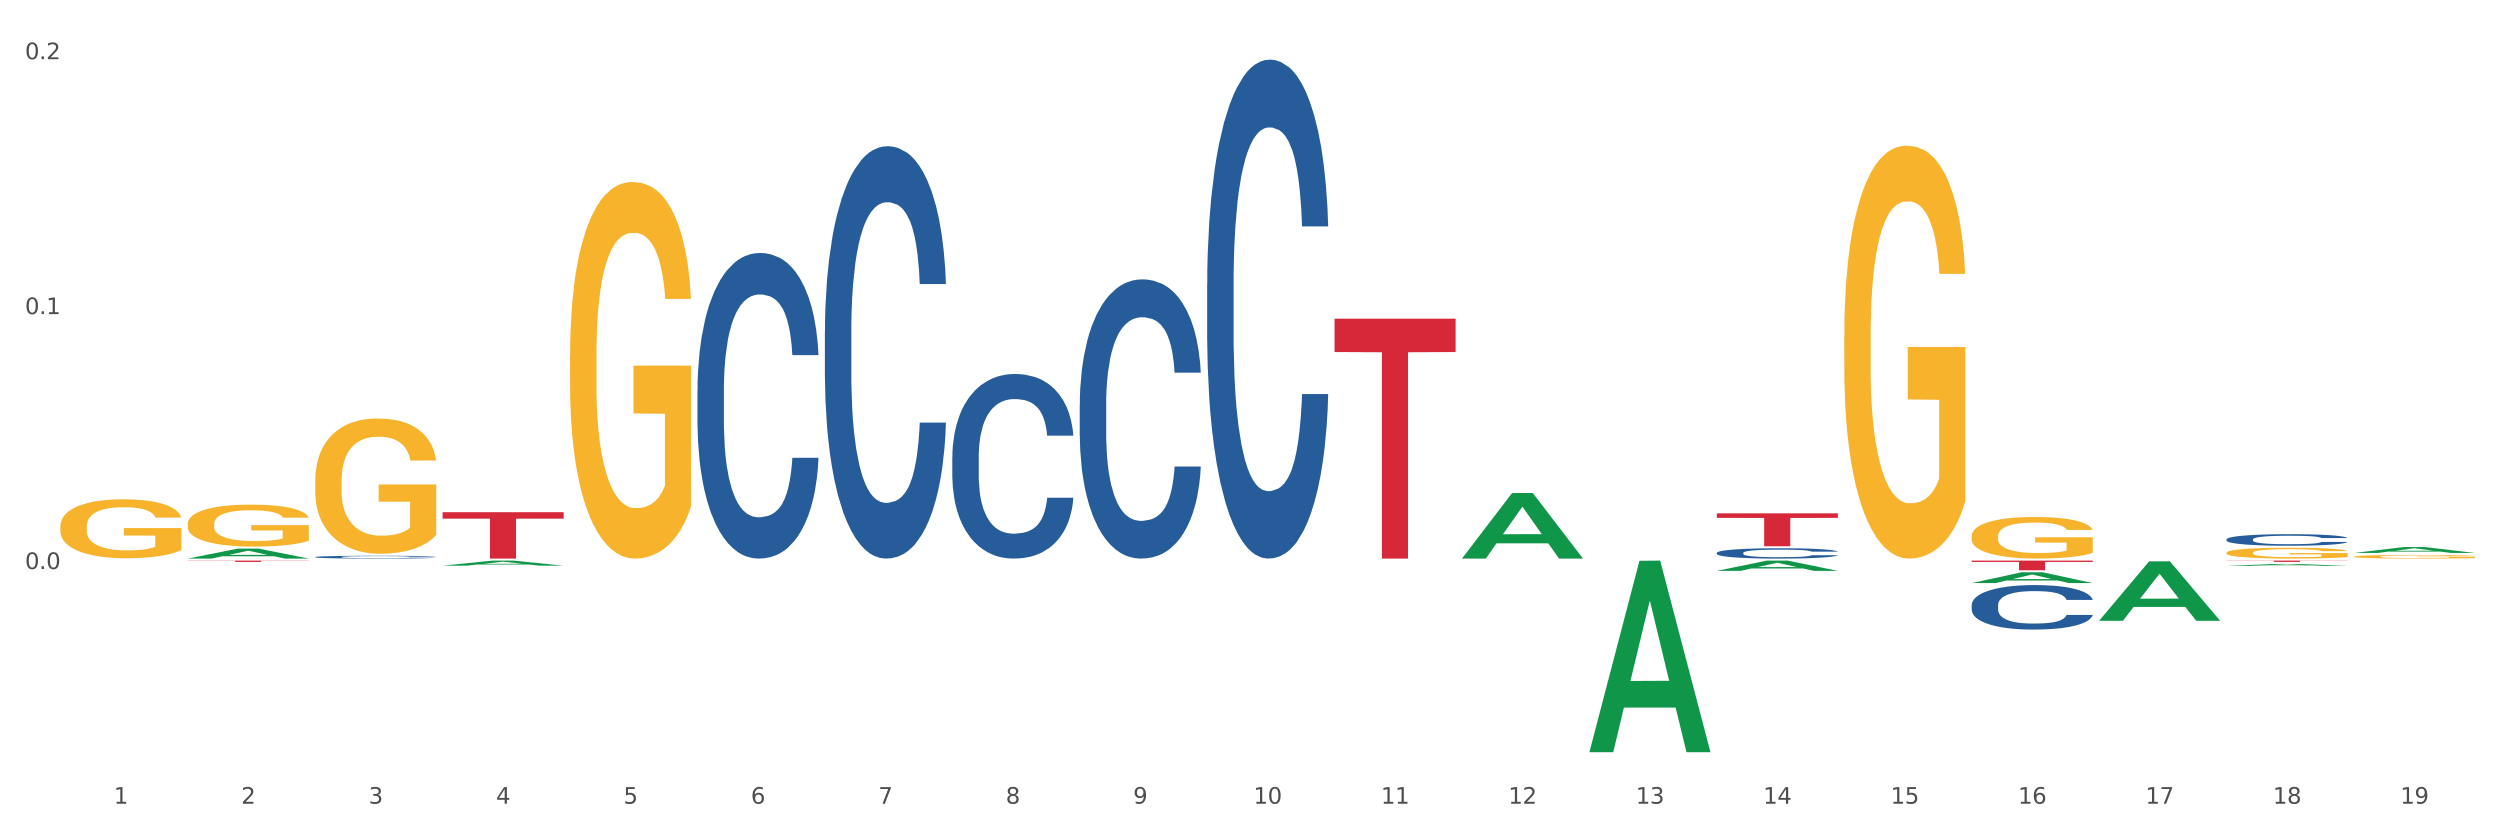 <?xml version="1.0" encoding="utf-8" standalone="no"?>
<!DOCTYPE svg PUBLIC "-//W3C//DTD SVG 1.1//EN"
  "http://www.w3.org/Graphics/SVG/1.1/DTD/svg11.dtd">
<svg xmlns:xlink="http://www.w3.org/1999/xlink" width="1080pt" height="360pt" viewBox="0 0 1080 360" xmlns="http://www.w3.org/2000/svg" version="1.1">
 <rect x="0" y="0" width="1080" height="360" fill="#333333" stroke="none"/>
 <defs>
  <style type="text/css">*{stroke-linejoin: round; stroke-linecap: butt}</style>
 </defs>
 <g id="figure_1">
  <g id="patch_1">
   <path d="M 0 360 
L 1080 360 
L 1080 0 
L 0 0 
z
" style="fill: #ffffff; stroke: #ffffff; stroke-linejoin: miter"/>
  </g>
  <g id="axes_1">
   <g id="matplotlib.axis_1">
    <g id="xtick_1">
     <g id="text_1">
      <!-- 1 -->
      <g style="fill: #4d4d4d" transform="translate(49.16 347.204) scale(0.096 -0.096)">
       <defs>
        <path id="DejaVuSans-31" d="M 794 531 
L 1825 531 
L 1825 4091 
L 703 3866 
L 703 4441 
L 1819 4666 
L 2450 4666 
L 2450 531 
L 3481 531 
L 3481 0 
L 794 0 
L 794 531 
z
" transform="scale(0.016)"/>
       </defs>
       <use xlink:href="#DejaVuSans-31"/>
      </g>
     </g>
    </g>
    <g id="xtick_2">
     <g id="text_2">
      <!-- 2 -->
      <g style="fill: #4d4d4d" transform="translate(104.207 347.204) scale(0.096 -0.096)">
       <defs>
        <path id="DejaVuSans-32" d="M 1228 531 
L 3431 531 
L 3431 0 
L 469 0 
L 469 531 
Q 828 903 1448 1529 
Q 2069 2156 2228 2338 
Q 2531 2678 2651 2914 
Q 2772 3150 2772 3378 
Q 2772 3750 2511 3984 
Q 2250 4219 1831 4219 
Q 1534 4219 1204 4116 
Q 875 4013 500 3803 
L 500 4441 
Q 881 4594 1212 4672 
Q 1544 4750 1819 4750 
Q 2544 4750 2975 4387 
Q 3406 4025 3406 3419 
Q 3406 3131 3298 2873 
Q 3191 2616 2906 2266 
Q 2828 2175 2409 1742 
Q 1991 1309 1228 531 
z
" transform="scale(0.016)"/>
       </defs>
       <use xlink:href="#DejaVuSans-32"/>
      </g>
     </g>
    </g>
    <g id="xtick_3">
     <g id="text_3">
      <!-- 3 -->
      <g style="fill: #4d4d4d" transform="translate(159.253 347.204) scale(0.096 -0.096)">
       <defs>
        <path id="DejaVuSans-33" d="M 2597 2516 
Q 3050 2419 3304 2112 
Q 3559 1806 3559 1356 
Q 3559 666 3084 287 
Q 2609 -91 1734 -91 
Q 1441 -91 1130 -33 
Q 819 25 488 141 
L 488 750 
Q 750 597 1062 519 
Q 1375 441 1716 441 
Q 2309 441 2620 675 
Q 2931 909 2931 1356 
Q 2931 1769 2642 2001 
Q 2353 2234 1838 2234 
L 1294 2234 
L 1294 2753 
L 1863 2753 
Q 2328 2753 2575 2939 
Q 2822 3125 2822 3475 
Q 2822 3834 2567 4026 
Q 2313 4219 1838 4219 
Q 1578 4219 1281 4162 
Q 984 4106 628 3988 
L 628 4550 
Q 988 4650 1302 4700 
Q 1616 4750 1894 4750 
Q 2613 4750 3031 4423 
Q 3450 4097 3450 3541 
Q 3450 3153 3228 2886 
Q 3006 2619 2597 2516 
z
" transform="scale(0.016)"/>
       </defs>
       <use xlink:href="#DejaVuSans-33"/>
      </g>
     </g>
    </g>
    <g id="xtick_4">
     <g id="text_4">
      <!-- 4 -->
      <g style="fill: #4d4d4d" transform="translate(214.3 347.204) scale(0.096 -0.096)">
       <defs>
        <path id="DejaVuSans-34" d="M 2419 4116 
L 825 1625 
L 2419 1625 
L 2419 4116 
z
M 2253 4666 
L 3047 4666 
L 3047 1625 
L 3713 1625 
L 3713 1100 
L 3047 1100 
L 3047 0 
L 2419 0 
L 2419 1100 
L 313 1100 
L 313 1709 
L 2253 4666 
z
" transform="scale(0.016)"/>
       </defs>
       <use xlink:href="#DejaVuSans-34"/>
      </g>
     </g>
    </g>
    <g id="xtick_5">
     <g id="text_5">
      <!-- 5 -->
      <g style="fill: #4d4d4d" transform="translate(269.347 347.204) scale(0.096 -0.096)">
       <defs>
        <path id="DejaVuSans-35" d="M 691 4666 
L 3169 4666 
L 3169 4134 
L 1269 4134 
L 1269 2991 
Q 1406 3038 1543 3061 
Q 1681 3084 1819 3084 
Q 2600 3084 3056 2656 
Q 3513 2228 3513 1497 
Q 3513 744 3044 326 
Q 2575 -91 1722 -91 
Q 1428 -91 1123 -41 
Q 819 9 494 109 
L 494 744 
Q 775 591 1075 516 
Q 1375 441 1709 441 
Q 2250 441 2565 725 
Q 2881 1009 2881 1497 
Q 2881 1984 2565 2268 
Q 2250 2553 1709 2553 
Q 1456 2553 1204 2497 
Q 953 2441 691 2322 
L 691 4666 
z
" transform="scale(0.016)"/>
       </defs>
       <use xlink:href="#DejaVuSans-35"/>
      </g>
     </g>
    </g>
    <g id="xtick_6">
     <g id="text_6">
      <!-- 6 -->
      <g style="fill: #4d4d4d" transform="translate(324.393 347.204) scale(0.096 -0.096)">
       <defs>
        <path id="DejaVuSans-36" d="M 2113 2584 
Q 1688 2584 1439 2293 
Q 1191 2003 1191 1497 
Q 1191 994 1439 701 
Q 1688 409 2113 409 
Q 2538 409 2786 701 
Q 3034 994 3034 1497 
Q 3034 2003 2786 2293 
Q 2538 2584 2113 2584 
z
M 3366 4563 
L 3366 3988 
Q 3128 4100 2886 4159 
Q 2644 4219 2406 4219 
Q 1781 4219 1451 3797 
Q 1122 3375 1075 2522 
Q 1259 2794 1537 2939 
Q 1816 3084 2150 3084 
Q 2853 3084 3261 2657 
Q 3669 2231 3669 1497 
Q 3669 778 3244 343 
Q 2819 -91 2113 -91 
Q 1303 -91 875 529 
Q 447 1150 447 2328 
Q 447 3434 972 4092 
Q 1497 4750 2381 4750 
Q 2619 4750 2861 4703 
Q 3103 4656 3366 4563 
z
" transform="scale(0.016)"/>
       </defs>
       <use xlink:href="#DejaVuSans-36"/>
      </g>
     </g>
    </g>
    <g id="xtick_7">
     <g id="text_7">
      <!-- 7 -->
      <g style="fill: #4d4d4d" transform="translate(379.44 347.204) scale(0.096 -0.096)">
       <defs>
        <path id="DejaVuSans-37" d="M 525 4666 
L 3525 4666 
L 3525 4397 
L 1831 0 
L 1172 0 
L 2766 4134 
L 525 4134 
L 525 4666 
z
" transform="scale(0.016)"/>
       </defs>
       <use xlink:href="#DejaVuSans-37"/>
      </g>
     </g>
    </g>
    <g id="xtick_8">
     <g id="text_8">
      <!-- 8 -->
      <g style="fill: #4d4d4d" transform="translate(434.486 347.204) scale(0.096 -0.096)">
       <defs>
        <path id="DejaVuSans-38" d="M 2034 2216 
Q 1584 2216 1326 1975 
Q 1069 1734 1069 1313 
Q 1069 891 1326 650 
Q 1584 409 2034 409 
Q 2484 409 2743 651 
Q 3003 894 3003 1313 
Q 3003 1734 2745 1975 
Q 2488 2216 2034 2216 
z
M 1403 2484 
Q 997 2584 770 2862 
Q 544 3141 544 3541 
Q 544 4100 942 4425 
Q 1341 4750 2034 4750 
Q 2731 4750 3128 4425 
Q 3525 4100 3525 3541 
Q 3525 3141 3298 2862 
Q 3072 2584 2669 2484 
Q 3125 2378 3379 2068 
Q 3634 1759 3634 1313 
Q 3634 634 3220 271 
Q 2806 -91 2034 -91 
Q 1263 -91 848 271 
Q 434 634 434 1313 
Q 434 1759 690 2068 
Q 947 2378 1403 2484 
z
M 1172 3481 
Q 1172 3119 1398 2916 
Q 1625 2713 2034 2713 
Q 2441 2713 2670 2916 
Q 2900 3119 2900 3481 
Q 2900 3844 2670 4047 
Q 2441 4250 2034 4250 
Q 1625 4250 1398 4047 
Q 1172 3844 1172 3481 
z
" transform="scale(0.016)"/>
       </defs>
       <use xlink:href="#DejaVuSans-38"/>
      </g>
     </g>
    </g>
    <g id="xtick_9">
     <g id="text_9">
      <!-- 9 -->
      <g style="fill: #4d4d4d" transform="translate(489.533 347.204) scale(0.096 -0.096)">
       <defs>
        <path id="DejaVuSans-39" d="M 703 97 
L 703 672 
Q 941 559 1184 500 
Q 1428 441 1663 441 
Q 2288 441 2617 861 
Q 2947 1281 2994 2138 
Q 2813 1869 2534 1725 
Q 2256 1581 1919 1581 
Q 1219 1581 811 2004 
Q 403 2428 403 3163 
Q 403 3881 828 4315 
Q 1253 4750 1959 4750 
Q 2769 4750 3195 4129 
Q 3622 3509 3622 2328 
Q 3622 1225 3098 567 
Q 2575 -91 1691 -91 
Q 1453 -91 1209 -44 
Q 966 3 703 97 
z
M 1959 2075 
Q 2384 2075 2632 2365 
Q 2881 2656 2881 3163 
Q 2881 3666 2632 3958 
Q 2384 4250 1959 4250 
Q 1534 4250 1286 3958 
Q 1038 3666 1038 3163 
Q 1038 2656 1286 2365 
Q 1534 2075 1959 2075 
z
" transform="scale(0.016)"/>
       </defs>
       <use xlink:href="#DejaVuSans-39"/>
      </g>
     </g>
    </g>
    <g id="xtick_10">
     <g id="text_10">
      <!-- 10 -->
      <g style="fill: #4d4d4d" transform="translate(541.525 347.204) scale(0.096 -0.096)">
       <defs>
        <path id="DejaVuSans-30" d="M 2034 4250 
Q 1547 4250 1301 3770 
Q 1056 3291 1056 2328 
Q 1056 1369 1301 889 
Q 1547 409 2034 409 
Q 2525 409 2770 889 
Q 3016 1369 3016 2328 
Q 3016 3291 2770 3770 
Q 2525 4250 2034 4250 
z
M 2034 4750 
Q 2819 4750 3233 4129 
Q 3647 3509 3647 2328 
Q 3647 1150 3233 529 
Q 2819 -91 2034 -91 
Q 1250 -91 836 529 
Q 422 1150 422 2328 
Q 422 3509 836 4129 
Q 1250 4750 2034 4750 
z
" transform="scale(0.016)"/>
       </defs>
       <use xlink:href="#DejaVuSans-31"/>
       <use xlink:href="#DejaVuSans-30" transform="translate(63.623 0)"/>
      </g>
     </g>
    </g>
    <g id="xtick_11">
     <g id="text_11">
      <!-- 11 -->
      <g style="fill: #4d4d4d" transform="translate(596.572 347.204) scale(0.096 -0.096)">
       <use xlink:href="#DejaVuSans-31"/>
       <use xlink:href="#DejaVuSans-31" transform="translate(63.623 0)"/>
      </g>
     </g>
    </g>
    <g id="xtick_12">
     <g id="text_12">
      <!-- 12 -->
      <g style="fill: #4d4d4d" transform="translate(651.619 347.204) scale(0.096 -0.096)">
       <use xlink:href="#DejaVuSans-31"/>
       <use xlink:href="#DejaVuSans-32" transform="translate(63.623 0)"/>
      </g>
     </g>
    </g>
    <g id="xtick_13">
     <g id="text_13">
      <!-- 13 -->
      <g style="fill: #4d4d4d" transform="translate(706.665 347.204) scale(0.096 -0.096)">
       <use xlink:href="#DejaVuSans-31"/>
       <use xlink:href="#DejaVuSans-33" transform="translate(63.623 0)"/>
      </g>
     </g>
    </g>
    <g id="xtick_14">
     <g id="text_14">
      <!-- 14 -->
      <g style="fill: #4d4d4d" transform="translate(761.712 347.204) scale(0.096 -0.096)">
       <use xlink:href="#DejaVuSans-31"/>
       <use xlink:href="#DejaVuSans-34" transform="translate(63.623 0)"/>
      </g>
     </g>
    </g>
    <g id="xtick_15">
     <g id="text_15">
      <!-- 15 -->
      <g style="fill: #4d4d4d" transform="translate(816.758 347.204) scale(0.096 -0.096)">
       <use xlink:href="#DejaVuSans-31"/>
       <use xlink:href="#DejaVuSans-35" transform="translate(63.623 0)"/>
      </g>
     </g>
    </g>
    <g id="xtick_16">
     <g id="text_16">
      <!-- 16 -->
      <g style="fill: #4d4d4d" transform="translate(871.805 347.204) scale(0.096 -0.096)">
       <use xlink:href="#DejaVuSans-31"/>
       <use xlink:href="#DejaVuSans-36" transform="translate(63.623 0)"/>
      </g>
     </g>
    </g>
    <g id="xtick_17">
     <g id="text_17">
      <!-- 17 -->
      <g style="fill: #4d4d4d" transform="translate(926.852 347.204) scale(0.096 -0.096)">
       <use xlink:href="#DejaVuSans-31"/>
       <use xlink:href="#DejaVuSans-37" transform="translate(63.623 0)"/>
      </g>
     </g>
    </g>
    <g id="xtick_18">
     <g id="text_18">
      <!-- 18 -->
      <g style="fill: #4d4d4d" transform="translate(981.898 347.204) scale(0.096 -0.096)">
       <use xlink:href="#DejaVuSans-31"/>
       <use xlink:href="#DejaVuSans-38" transform="translate(63.623 0)"/>
      </g>
     </g>
    </g>
    <g id="xtick_19">
     <g id="text_19">
      <!-- 19 -->
      <g style="fill: #4d4d4d" transform="translate(1036.945 347.204) scale(0.096 -0.096)">
       <use xlink:href="#DejaVuSans-31"/>
       <use xlink:href="#DejaVuSans-39" transform="translate(63.623 0)"/>
      </g>
     </g>
    </g>
    <g id="xtick_20"/>
    <g id="xtick_21"/>
    <g id="xtick_22"/>
    <g id="xtick_23"/>
    <g id="xtick_24"/>
    <g id="xtick_25"/>
    <g id="xtick_26"/>
    <g id="xtick_27"/>
    <g id="xtick_28"/>
    <g id="xtick_29"/>
    <g id="xtick_30"/>
    <g id="xtick_31"/>
    <g id="xtick_32"/>
    <g id="xtick_33"/>
    <g id="xtick_34"/>
    <g id="xtick_35"/>
    <g id="xtick_36"/>
    <g id="xtick_37"/>
   </g>
   <g id="matplotlib.axis_2">
    <g id="ytick_1">
     <g id="text_20">
      <!-- 0.0 -->
      <g style="fill: #4d4d4d" transform="translate(10.8 245.823) scale(0.096 -0.096)">
       <defs>
        <path id="DejaVuSans-2e" d="M 684 794 
L 1344 794 
L 1344 0 
L 684 0 
L 684 794 
z
" transform="scale(0.016)"/>
       </defs>
       <use xlink:href="#DejaVuSans-30"/>
       <use xlink:href="#DejaVuSans-2e" transform="translate(63.623 0)"/>
       <use xlink:href="#DejaVuSans-30" transform="translate(95.41 0)"/>
      </g>
     </g>
    </g>
    <g id="ytick_2">
     <g id="text_21">
      <!-- 0.1 -->
      <g style="fill: #4d4d4d" transform="translate(10.8 135.699) scale(0.096 -0.096)">
       <use xlink:href="#DejaVuSans-30"/>
       <use xlink:href="#DejaVuSans-2e" transform="translate(63.623 0)"/>
       <use xlink:href="#DejaVuSans-31" transform="translate(95.41 0)"/>
      </g>
     </g>
    </g>
    <g id="ytick_3">
     <g id="text_22">
      <!-- 0.2 -->
      <g style="fill: #4d4d4d" transform="translate(10.8 25.575) scale(0.096 -0.096)">
       <use xlink:href="#DejaVuSans-30"/>
       <use xlink:href="#DejaVuSans-2e" transform="translate(63.623 0)"/>
       <use xlink:href="#DejaVuSans-32" transform="translate(95.41 0)"/>
      </g>
     </g>
    </g>
    <g id="ytick_4"/>
    <g id="ytick_5"/>
    <g id="ytick_6"/>
   </g>
   <g id="PolyCollection_1">
    <path d="M 81.114 241.302 
L 81.168 241.298 
L 102.732 237.002 
L 111.681 236.998 
L 133.408 241.31 
L 123.057 241.31 
L 118.367 240.306 
L 96.101 240.306 
L 95.939 240.322 
L 91.411 241.31 
L 81.114 241.31 
L 81.114 241.302 
L 98.904 239.707 
L 115.563 239.703 
L 107.315 237.917 
L 107.207 237.909 
L 107.099 237.921 
L 98.851 239.703 
L 98.904 239.707 
L 81.114 241.302 
z
" clip-path="url(#p7b16393383)" style="fill: #109648"/>
    <path d="M 191.207 244.374 
L 191.261 244.372 
L 212.825 242.178 
L 221.775 242.176 
L 243.501 244.378 
L 233.15 244.378 
L 228.46 243.865 
L 206.194 243.865 
L 206.032 243.874 
L 201.504 244.378 
L 191.207 244.378 
L 191.207 244.374 
L 208.998 243.559 
L 225.656 243.557 
L 217.408 242.645 
L 217.3 242.641 
L 217.192 242.647 
L 208.944 243.557 
L 208.998 243.559 
L 191.207 244.374 
z
" clip-path="url(#p7b16393383)" style="fill: #109648"/>
    <path d="M 631.58 241.257 
L 631.633 241.23 
L 653.198 212.996 
L 662.147 212.969 
L 683.874 241.31 
L 673.523 241.31 
L 668.832 234.711 
L 646.567 234.711 
L 646.405 234.817 
L 641.877 241.31 
L 631.58 241.31 
L 631.58 241.257 
L 649.37 230.772 
L 666.029 230.746 
L 657.781 219.01 
L 657.673 218.957 
L 657.565 219.037 
L 649.316 230.746 
L 649.37 230.772 
L 631.58 241.257 
z
" clip-path="url(#p7b16393383)" style="fill: #109648"/>
    <path d="M 686.626 324.794 
L 686.68 324.716 
L 708.245 242.254 
L 717.194 242.176 
L 738.92 324.95 
L 728.569 324.95 
L 723.879 305.675 
L 701.614 305.675 
L 701.452 305.985 
L 696.923 324.95 
L 686.626 324.95 
L 686.626 324.794 
L 704.417 294.172 
L 721.076 294.094 
L 712.827 259.819 
L 712.719 259.663 
L 712.612 259.896 
L 704.363 294.094 
L 704.417 294.172 
L 686.626 324.794 
z
" clip-path="url(#p7b16393383)" style="fill: #109648"/>
    <path d="M 741.673 246.607 
L 741.727 246.603 
L 763.291 242.18 
L 772.241 242.176 
L 793.967 246.615 
L 783.616 246.615 
L 778.926 245.582 
L 756.66 245.582 
L 756.498 245.598 
L 751.97 246.615 
L 741.673 246.615 
L 741.673 246.607 
L 759.464 244.965 
L 776.122 244.96 
L 767.874 243.122 
L 767.766 243.114 
L 767.658 243.126 
L 759.41 244.96 
L 759.464 244.965 
L 741.673 246.607 
z
" clip-path="url(#p7b16393383)" style="fill: #109648"/>
    <path d="M 851.766 251.878 
L 851.82 251.874 
L 873.385 247.215 
L 882.334 247.21 
L 904.06 251.887 
L 893.709 251.887 
L 889.019 250.798 
L 866.753 250.798 
L 866.592 250.815 
L 862.063 251.887 
L 851.766 251.887 
L 851.766 251.878 
L 869.557 250.148 
L 886.215 250.144 
L 877.967 248.207 
L 877.859 248.198 
L 877.751 248.212 
L 869.503 250.144 
L 869.557 250.148 
L 851.766 251.878 
z
" clip-path="url(#p7b16393383)" style="fill: #109648"/>
    <path d="M 906.813 268.141 
L 906.866 268.117 
L 928.431 242.503 
L 937.38 242.479 
L 959.107 268.189 
L 948.756 268.189 
L 944.065 262.202 
L 921.8 262.202 
L 921.638 262.299 
L 917.11 268.189 
L 906.813 268.189 
L 906.813 268.141 
L 924.603 258.629 
L 941.262 258.605 
L 933.014 247.959 
L 932.906 247.91 
L 932.798 247.983 
L 924.549 258.605 
L 924.603 258.629 
L 906.813 268.141 
z
" clip-path="url(#p7b16393383)" style="fill: #109648"/>
    <path d="M 796.719 145.351 
L 796.781 145.188 
L 796.781 139.323 
L 796.905 134.272 
L 797.522 122.054 
L 798.448 111.953 
L 799.127 106.576 
L 799.806 102.177 
L 800.609 97.779 
L 801.597 93.217 
L 803.387 86.537 
L 804.499 83.116 
L 805.857 79.532 
L 808.327 74.318 
L 810.117 71.386 
L 811.969 68.942 
L 814.995 66.009 
L 816.97 64.706 
L 819.069 63.729 
L 821.601 63.077 
L 823.515 62.914 
L 827.713 63.403 
L 831.294 64.869 
L 833.023 66.009 
L 835.245 67.964 
L 836.419 69.268 
L 838.332 71.874 
L 840.308 75.296 
L 841.666 78.228 
L 843.704 83.768 
L 845.247 89.307 
L 846.667 96.149 
L 847.408 100.874 
L 847.964 105.273 
L 848.458 110.323 
L 848.952 118.306 
L 837.839 118.306 
L 837.406 112.604 
L 836.727 107.228 
L 835.739 102.014 
L 834.875 98.756 
L 833.393 94.683 
L 832.035 92.076 
L 830.615 90.121 
L 828.886 88.492 
L 827.528 87.678 
L 825.614 87.026 
L 821.848 87.189 
L 819.316 88.492 
L 817.588 90.121 
L 816.476 91.588 
L 815.488 93.217 
L 814.377 95.498 
L 813.081 98.919 
L 812.154 102.014 
L 811.228 105.925 
L 810.487 109.835 
L 809.808 114.396 
L 809.253 119.284 
L 808.821 124.334 
L 808.45 130.525 
L 808.141 140.789 
L 808.141 163.109 
L 808.265 168.16 
L 808.574 174.839 
L 808.944 179.89 
L 809.561 185.918 
L 810.117 189.991 
L 811.167 195.856 
L 812.34 200.743 
L 813.266 203.839 
L 814.192 206.446 
L 815.797 210.03 
L 817.588 212.962 
L 819.131 214.754 
L 821.23 216.384 
L 822.65 217.035 
L 823.885 217.361 
L 826.91 217.361 
L 829.071 216.872 
L 831.479 215.732 
L 833.332 214.266 
L 834.875 212.474 
L 836.604 209.541 
L 837.715 206.771 
L 837.715 172.721 
L 824.132 172.558 
L 824.132 149.913 
L 849.014 149.913 
L 849.014 216.384 
L 847.964 219.805 
L 846.791 222.9 
L 845.556 225.67 
L 843.704 229.091 
L 841.481 232.35 
L 839.506 234.631 
L 837.406 236.586 
L 834.937 238.378 
L 831.726 240.007 
L 829.751 240.659 
L 827.281 241.147 
L 824.379 241.31 
L 821.848 240.984 
L 819.378 240.17 
L 816.785 238.704 
L 814.254 236.586 
L 812.34 234.468 
L 810.426 231.861 
L 808.388 228.44 
L 806.783 225.181 
L 805.548 222.249 
L 804.19 218.502 
L 802.708 213.614 
L 801.597 209.215 
L 800.609 204.653 
L 799.559 198.788 
L 798.819 193.738 
L 798.078 187.384 
L 797.645 182.659 
L 797.152 175.328 
L 796.781 165.064 
L 796.719 145.351 
z
" clip-path="url(#p7b16393383)" style="fill: #f7b32b"/>
    <path d="M 961.859 238.792 
L 961.921 238.788 
L 961.921 238.634 
L 962.044 238.501 
L 962.662 238.181 
L 963.588 237.916 
L 964.267 237.775 
L 964.946 237.659 
L 965.749 237.544 
L 966.737 237.424 
L 968.527 237.249 
L 969.638 237.159 
L 970.997 237.065 
L 973.466 236.928 
L 975.257 236.851 
L 977.109 236.787 
L 980.134 236.71 
L 982.11 236.676 
L 984.209 236.65 
L 986.741 236.633 
L 988.655 236.629 
L 992.853 236.642 
L 996.434 236.68 
L 998.163 236.71 
L 1000.385 236.761 
L 1001.558 236.795 
L 1003.472 236.864 
L 1005.448 236.954 
L 1006.806 237.031 
L 1008.844 237.176 
L 1010.387 237.321 
L 1011.807 237.501 
L 1012.548 237.625 
L 1013.104 237.74 
L 1013.598 237.873 
L 1014.092 238.082 
L 1002.978 238.082 
L 1002.546 237.933 
L 1001.867 237.792 
L 1000.879 237.655 
L 1000.015 237.569 
L 998.533 237.462 
L 997.175 237.394 
L 995.755 237.343 
L 994.026 237.3 
L 992.668 237.279 
L 990.754 237.261 
L 986.988 237.266 
L 984.456 237.3 
L 982.727 237.343 
L 981.616 237.381 
L 980.628 237.424 
L 979.517 237.484 
L 978.22 237.574 
L 977.294 237.655 
L 976.368 237.757 
L 975.627 237.86 
L 974.948 237.98 
L 974.392 238.108 
L 973.96 238.241 
L 973.59 238.403 
L 973.281 238.672 
L 973.281 239.258 
L 973.405 239.391 
L 973.713 239.566 
L 974.084 239.698 
L 974.701 239.857 
L 975.257 239.963 
L 976.306 240.117 
L 977.48 240.246 
L 978.406 240.327 
L 979.332 240.395 
L 980.937 240.489 
L 982.727 240.566 
L 984.271 240.613 
L 986.37 240.656 
L 987.79 240.673 
L 989.025 240.682 
L 992.05 240.682 
L 994.211 240.669 
L 996.619 240.639 
L 998.471 240.601 
L 1000.015 240.553 
L 1001.744 240.477 
L 1002.855 240.404 
L 1002.855 239.51 
L 989.272 239.506 
L 989.272 238.912 
L 1014.153 238.912 
L 1014.153 240.656 
L 1013.104 240.746 
L 1011.931 240.827 
L 1010.696 240.9 
L 1008.844 240.99 
L 1006.621 241.075 
L 1004.645 241.135 
L 1002.546 241.186 
L 1000.077 241.233 
L 996.866 241.276 
L 994.89 241.293 
L 992.421 241.306 
L 989.519 241.31 
L 986.988 241.302 
L 984.518 241.28 
L 981.925 241.242 
L 979.393 241.186 
L 977.48 241.131 
L 975.566 241.062 
L 973.528 240.972 
L 971.923 240.887 
L 970.688 240.81 
L 969.33 240.712 
L 967.848 240.583 
L 966.737 240.468 
L 965.749 240.348 
L 964.699 240.194 
L 963.958 240.062 
L 963.217 239.895 
L 962.785 239.771 
L 962.291 239.579 
L 961.921 239.309 
L 961.859 238.792 
z
" clip-path="url(#p7b16393383)" style="fill: #f7b32b"/>
    <path d="M 1016.906 240.467 
L 1016.967 240.466 
L 1016.967 240.414 
L 1017.091 240.37 
L 1017.708 240.263 
L 1018.634 240.174 
L 1019.314 240.127 
L 1019.993 240.088 
L 1020.795 240.049 
L 1021.783 240.009 
L 1023.574 239.95 
L 1024.685 239.92 
L 1026.043 239.889 
L 1028.513 239.843 
L 1030.303 239.817 
L 1032.156 239.796 
L 1035.181 239.77 
L 1037.157 239.759 
L 1039.256 239.75 
L 1041.787 239.744 
L 1043.701 239.743 
L 1047.9 239.747 
L 1051.48 239.76 
L 1053.209 239.77 
L 1055.432 239.787 
L 1056.605 239.799 
L 1058.519 239.822 
L 1060.495 239.852 
L 1061.853 239.877 
L 1063.89 239.926 
L 1065.434 239.975 
L 1066.854 240.035 
L 1067.595 240.076 
L 1068.15 240.115 
L 1068.644 240.159 
L 1069.138 240.23 
L 1058.025 240.23 
L 1057.593 240.18 
L 1056.914 240.132 
L 1055.926 240.086 
L 1055.061 240.058 
L 1053.58 240.022 
L 1052.221 239.999 
L 1050.801 239.982 
L 1049.073 239.968 
L 1047.714 239.961 
L 1045.8 239.955 
L 1042.034 239.956 
L 1039.503 239.968 
L 1037.774 239.982 
L 1036.663 239.995 
L 1035.675 240.009 
L 1034.564 240.029 
L 1033.267 240.059 
L 1032.341 240.086 
L 1031.415 240.121 
L 1030.674 240.155 
L 1029.995 240.195 
L 1029.439 240.238 
L 1029.007 240.283 
L 1028.636 240.337 
L 1028.328 240.427 
L 1028.328 240.623 
L 1028.451 240.668 
L 1028.76 240.726 
L 1029.13 240.771 
L 1029.748 240.824 
L 1030.303 240.859 
L 1031.353 240.911 
L 1032.526 240.954 
L 1033.452 240.981 
L 1034.378 241.004 
L 1035.984 241.035 
L 1037.774 241.061 
L 1039.318 241.077 
L 1041.417 241.091 
L 1042.837 241.097 
L 1044.072 241.1 
L 1047.097 241.1 
L 1049.258 241.096 
L 1051.666 241.086 
L 1053.518 241.073 
L 1055.061 241.057 
L 1056.79 241.031 
L 1057.901 241.007 
L 1057.901 240.708 
L 1044.319 240.706 
L 1044.319 240.507 
L 1069.2 240.507 
L 1069.2 241.091 
L 1068.15 241.121 
L 1066.977 241.148 
L 1065.743 241.173 
L 1063.89 241.203 
L 1061.668 241.231 
L 1059.692 241.252 
L 1057.593 241.269 
L 1055.123 241.284 
L 1051.913 241.299 
L 1049.937 241.304 
L 1047.467 241.309 
L 1044.566 241.31 
L 1042.034 241.307 
L 1039.565 241.3 
L 1036.971 241.287 
L 1034.44 241.269 
L 1032.526 241.25 
L 1030.612 241.227 
L 1028.575 241.197 
L 1026.969 241.169 
L 1025.735 241.143 
L 1024.376 241.11 
L 1022.895 241.067 
L 1021.783 241.028 
L 1020.795 240.988 
L 1019.746 240.937 
L 1019.005 240.892 
L 1018.264 240.836 
L 1017.832 240.795 
L 1017.338 240.731 
L 1016.967 240.64 
L 1016.906 240.467 
z
" clip-path="url(#p7b16393383)" style="fill: #f7b32b"/>
    <path d="M 961.859 244.451 
L 961.913 244.45 
L 983.478 243.615 
L 992.427 243.615 
L 1014.153 244.452 
L 1003.802 244.452 
L 999.112 244.257 
L 976.847 244.257 
L 976.685 244.26 
L 972.156 244.452 
L 961.859 244.452 
L 961.859 244.451 
L 979.65 244.141 
L 996.309 244.14 
L 988.06 243.793 
L 987.952 243.792 
L 987.845 243.794 
L 979.596 244.14 
L 979.65 244.141 
L 961.859 244.451 
z
" clip-path="url(#p7b16393383)" style="fill: #109648"/>
    <path d="M 1016.906 238.872 
L 1016.96 238.87 
L 1038.524 236.322 
L 1047.474 236.319 
L 1069.2 238.877 
L 1058.849 238.877 
L 1054.159 238.282 
L 1031.893 238.282 
L 1031.731 238.291 
L 1027.203 238.877 
L 1016.906 238.877 
L 1016.906 238.872 
L 1034.697 237.926 
L 1051.355 237.924 
L 1043.107 236.864 
L 1042.999 236.86 
L 1042.891 236.867 
L 1034.643 237.924 
L 1034.697 237.926 
L 1016.906 238.872 
z
" clip-path="url(#p7b16393383)" style="fill: #109648"/>
    <path d="M 851.766 231.646 
L 851.828 231.629 
L 851.828 231.039 
L 851.951 230.53 
L 852.569 229.299 
L 853.495 228.282 
L 854.174 227.74 
L 854.853 227.297 
L 855.656 226.854 
L 856.643 226.395 
L 858.434 225.722 
L 859.545 225.378 
L 860.904 225.017 
L 863.373 224.492 
L 865.164 224.196 
L 867.016 223.95 
L 870.041 223.655 
L 872.017 223.524 
L 874.116 223.425 
L 876.647 223.359 
L 878.561 223.343 
L 882.76 223.392 
L 886.341 223.54 
L 888.069 223.655 
L 890.292 223.852 
L 891.465 223.983 
L 893.379 224.245 
L 895.355 224.59 
L 896.713 224.885 
L 898.751 225.443 
L 900.294 226.001 
L 901.714 226.69 
L 902.455 227.166 
L 903.011 227.609 
L 903.505 228.118 
L 903.998 228.922 
L 892.885 228.922 
L 892.453 228.348 
L 891.774 227.806 
L 890.786 227.281 
L 889.922 226.953 
L 888.44 226.543 
L 887.082 226.28 
L 885.662 226.083 
L 883.933 225.919 
L 882.574 225.837 
L 880.661 225.771 
L 876.894 225.788 
L 874.363 225.919 
L 872.634 226.083 
L 871.523 226.231 
L 870.535 226.395 
L 869.424 226.625 
L 868.127 226.969 
L 867.201 227.281 
L 866.275 227.675 
L 865.534 228.069 
L 864.855 228.528 
L 864.299 229.02 
L 863.867 229.529 
L 863.497 230.153 
L 863.188 231.186 
L 863.188 233.434 
L 863.311 233.943 
L 863.62 234.616 
L 863.991 235.124 
L 864.608 235.731 
L 865.164 236.142 
L 866.213 236.732 
L 867.386 237.225 
L 868.312 237.536 
L 869.239 237.799 
L 870.844 238.16 
L 872.634 238.455 
L 874.178 238.636 
L 876.277 238.8 
L 877.697 238.865 
L 878.932 238.898 
L 881.957 238.898 
L 884.118 238.849 
L 886.526 238.734 
L 888.378 238.586 
L 889.922 238.406 
L 891.65 238.111 
L 892.762 237.832 
L 892.762 234.402 
L 879.179 234.386 
L 879.179 232.105 
L 904.06 232.105 
L 904.06 238.8 
L 903.011 239.144 
L 901.838 239.456 
L 900.603 239.735 
L 898.751 240.08 
L 896.528 240.408 
L 894.552 240.637 
L 892.453 240.834 
L 889.983 241.015 
L 886.773 241.179 
L 884.797 241.245 
L 882.328 241.294 
L 879.426 241.31 
L 876.894 241.277 
L 874.425 241.195 
L 871.832 241.048 
L 869.3 240.834 
L 867.386 240.621 
L 865.472 240.359 
L 863.435 240.014 
L 861.83 239.686 
L 860.595 239.39 
L 859.237 239.013 
L 857.755 238.521 
L 856.643 238.078 
L 855.656 237.618 
L 854.606 237.028 
L 853.865 236.519 
L 853.124 235.879 
L 852.692 235.403 
L 852.198 234.665 
L 851.828 233.631 
L 851.766 231.646 
z
" clip-path="url(#p7b16393383)" style="fill: #f7b32b"/>
    <path d="M 26.067 227.47 
L 26.129 227.447 
L 26.129 226.61 
L 26.252 225.889 
L 26.87 224.146 
L 27.796 222.705 
L 28.475 221.938 
L 29.154 221.31 
L 29.957 220.682 
L 30.945 220.032 
L 32.735 219.078 
L 33.846 218.59 
L 35.205 218.079 
L 37.674 217.335 
L 39.465 216.917 
L 41.317 216.568 
L 44.342 216.15 
L 46.318 215.964 
L 48.417 215.824 
L 50.948 215.731 
L 52.862 215.708 
L 57.061 215.778 
L 60.642 215.987 
L 62.37 216.15 
L 64.593 216.429 
L 65.766 216.615 
L 67.68 216.986 
L 69.656 217.475 
L 71.014 217.893 
L 73.052 218.683 
L 74.595 219.474 
L 76.015 220.45 
L 76.756 221.124 
L 77.312 221.752 
L 77.806 222.472 
L 78.3 223.611 
L 67.186 223.611 
L 66.754 222.798 
L 66.075 222.031 
L 65.087 221.287 
L 64.223 220.822 
L 62.741 220.241 
L 61.383 219.869 
L 59.963 219.59 
L 58.234 219.357 
L 56.876 219.241 
L 54.962 219.148 
L 51.195 219.171 
L 48.664 219.357 
L 46.935 219.59 
L 45.824 219.799 
L 44.836 220.032 
L 43.725 220.357 
L 42.428 220.845 
L 41.502 221.287 
L 40.576 221.845 
L 39.835 222.403 
L 39.156 223.053 
L 38.6 223.751 
L 38.168 224.471 
L 37.798 225.355 
L 37.489 226.819 
L 37.489 230.004 
L 37.612 230.724 
L 37.921 231.677 
L 38.292 232.398 
L 38.909 233.258 
L 39.465 233.839 
L 40.514 234.676 
L 41.687 235.373 
L 42.613 235.815 
L 43.54 236.187 
L 45.145 236.698 
L 46.935 237.117 
L 48.479 237.372 
L 50.578 237.605 
L 51.998 237.698 
L 53.233 237.744 
L 56.258 237.744 
L 58.419 237.674 
L 60.827 237.512 
L 62.679 237.303 
L 64.223 237.047 
L 65.951 236.628 
L 67.063 236.233 
L 67.063 231.375 
L 53.48 231.352 
L 53.48 228.121 
L 78.361 228.121 
L 78.361 237.605 
L 77.312 238.093 
L 76.139 238.535 
L 74.904 238.93 
L 73.052 239.418 
L 70.829 239.883 
L 68.853 240.208 
L 66.754 240.487 
L 64.284 240.743 
L 61.074 240.975 
L 59.098 241.068 
L 56.629 241.138 
L 53.727 241.161 
L 51.195 241.115 
L 48.726 240.998 
L 46.133 240.789 
L 43.601 240.487 
L 41.687 240.185 
L 39.773 239.813 
L 37.736 239.325 
L 36.131 238.86 
L 34.896 238.442 
L 33.538 237.907 
L 32.056 237.21 
L 30.945 236.582 
L 29.957 235.931 
L 28.907 235.094 
L 28.166 234.374 
L 27.425 233.467 
L 26.993 232.793 
L 26.499 231.747 
L 26.129 230.283 
L 26.067 227.47 
z
" clip-path="url(#p7b16393383)" style="fill: #f7b32b"/>
    <path d="M 246.253 153.791 
L 246.315 153.642 
L 246.315 148.293 
L 246.439 143.687 
L 247.056 132.543 
L 247.982 123.33 
L 248.661 118.427 
L 249.34 114.415 
L 250.143 110.403 
L 251.131 106.242 
L 252.921 100.15 
L 254.033 97.03 
L 255.391 93.761 
L 257.861 89.006 
L 259.651 86.331 
L 261.503 84.102 
L 264.529 81.428 
L 266.504 80.239 
L 268.603 79.347 
L 271.135 78.753 
L 273.049 78.605 
L 277.247 79.05 
L 280.828 80.388 
L 282.557 81.428 
L 284.78 83.211 
L 285.953 84.4 
L 287.867 86.777 
L 289.842 89.897 
L 291.201 92.572 
L 293.238 97.624 
L 294.781 102.676 
L 296.202 108.917 
L 296.942 113.226 
L 297.498 117.238 
L 297.992 121.844 
L 298.486 129.125 
L 287.373 129.125 
L 286.94 123.924 
L 286.261 119.021 
L 285.273 114.266 
L 284.409 111.294 
L 282.927 107.58 
L 281.569 105.202 
L 280.149 103.419 
L 278.42 101.933 
L 277.062 101.19 
L 275.148 100.596 
L 271.382 100.744 
L 268.85 101.933 
L 267.122 103.419 
L 266.01 104.756 
L 265.023 106.242 
L 263.911 108.322 
L 262.615 111.443 
L 261.689 114.266 
L 260.762 117.832 
L 260.022 121.398 
L 259.342 125.559 
L 258.787 130.017 
L 258.355 134.623 
L 257.984 140.269 
L 257.675 149.63 
L 257.675 169.987 
L 257.799 174.593 
L 258.108 180.686 
L 258.478 185.292 
L 259.095 190.79 
L 259.651 194.504 
L 260.701 199.854 
L 261.874 204.311 
L 262.8 207.135 
L 263.726 209.512 
L 265.331 212.781 
L 267.122 215.456 
L 268.665 217.09 
L 270.764 218.576 
L 272.184 219.17 
L 273.419 219.468 
L 276.445 219.468 
L 278.605 219.022 
L 281.013 217.982 
L 282.866 216.644 
L 284.409 215.01 
L 286.138 212.335 
L 287.249 209.809 
L 287.249 178.754 
L 273.666 178.605 
L 273.666 157.951 
L 298.548 157.951 
L 298.548 218.576 
L 297.498 221.696 
L 296.325 224.52 
L 295.09 227.046 
L 293.238 230.166 
L 291.015 233.138 
L 289.04 235.218 
L 286.94 237.001 
L 284.471 238.636 
L 281.26 240.122 
L 279.285 240.716 
L 276.815 241.162 
L 273.913 241.31 
L 271.382 241.013 
L 268.912 240.27 
L 266.319 238.933 
L 263.788 237.001 
L 261.874 235.069 
L 259.96 232.692 
L 257.922 229.572 
L 256.317 226.6 
L 255.082 223.925 
L 253.724 220.508 
L 252.242 216.05 
L 251.131 212.038 
L 250.143 207.878 
L 249.093 202.528 
L 248.353 197.922 
L 247.612 192.127 
L 247.179 187.818 
L 246.686 181.131 
L 246.315 171.77 
L 246.253 153.791 
z
" clip-path="url(#p7b16393383)" style="fill: #f7b32b"/>
    <path d="M 136.16 207.798 
L 136.222 207.745 
L 136.222 205.824 
L 136.345 204.17 
L 136.963 200.168 
L 137.889 196.86 
L 138.568 195.099 
L 139.247 193.658 
L 140.05 192.218 
L 141.038 190.724 
L 142.828 188.536 
L 143.94 187.415 
L 145.298 186.242 
L 147.767 184.534 
L 149.558 183.574 
L 151.41 182.773 
L 154.435 181.813 
L 156.411 181.386 
L 158.51 181.066 
L 161.042 180.852 
L 162.956 180.799 
L 167.154 180.959 
L 170.735 181.439 
L 172.464 181.813 
L 174.686 182.453 
L 175.859 182.88 
L 177.773 183.734 
L 179.749 184.854 
L 181.107 185.815 
L 183.145 187.629 
L 184.688 189.443 
L 186.108 191.684 
L 186.849 193.232 
L 187.405 194.672 
L 187.899 196.326 
L 188.393 198.941 
L 177.279 198.941 
L 176.847 197.073 
L 176.168 195.313 
L 175.18 193.605 
L 174.316 192.538 
L 172.834 191.204 
L 171.476 190.35 
L 170.056 189.71 
L 168.327 189.176 
L 166.969 188.91 
L 165.055 188.696 
L 161.289 188.749 
L 158.757 189.176 
L 157.029 189.71 
L 155.917 190.19 
L 154.929 190.724 
L 153.818 191.471 
L 152.521 192.591 
L 151.595 193.605 
L 150.669 194.886 
L 149.928 196.166 
L 149.249 197.66 
L 148.694 199.261 
L 148.261 200.915 
L 147.891 202.943 
L 147.582 206.304 
L 147.582 213.614 
L 147.706 215.269 
L 148.014 217.456 
L 148.385 219.11 
L 149.002 221.085 
L 149.558 222.419 
L 150.607 224.34 
L 151.781 225.94 
L 152.707 226.954 
L 153.633 227.808 
L 155.238 228.982 
L 157.029 229.942 
L 158.572 230.529 
L 160.671 231.063 
L 162.091 231.276 
L 163.326 231.383 
L 166.351 231.383 
L 168.512 231.223 
L 170.92 230.849 
L 172.772 230.369 
L 174.316 229.782 
L 176.045 228.822 
L 177.156 227.915 
L 177.156 216.763 
L 163.573 216.709 
L 163.573 209.292 
L 188.454 209.292 
L 188.454 231.063 
L 187.405 232.183 
L 186.232 233.197 
L 184.997 234.104 
L 183.145 235.225 
L 180.922 236.292 
L 178.946 237.039 
L 176.847 237.679 
L 174.378 238.266 
L 171.167 238.8 
L 169.191 239.013 
L 166.722 239.173 
L 163.82 239.227 
L 161.289 239.12 
L 158.819 238.853 
L 156.226 238.373 
L 153.695 237.679 
L 151.781 236.986 
L 149.867 236.132 
L 147.829 235.011 
L 146.224 233.944 
L 144.989 232.984 
L 143.631 231.756 
L 142.149 230.156 
L 141.038 228.715 
L 140.05 227.221 
L 139 225.3 
L 138.259 223.646 
L 137.518 221.565 
L 137.086 220.018 
L 136.592 217.616 
L 136.222 214.255 
L 136.16 207.798 
z
" clip-path="url(#p7b16393383)" style="fill: #f7b32b"/>
    <path d="M 81.114 226.382 
L 81.175 226.365 
L 81.175 225.769 
L 81.299 225.256 
L 81.916 224.014 
L 82.842 222.988 
L 83.521 222.442 
L 84.201 221.995 
L 85.003 221.548 
L 85.991 221.084 
L 87.782 220.405 
L 88.893 220.058 
L 90.251 219.693 
L 92.721 219.164 
L 94.511 218.866 
L 96.364 218.617 
L 99.389 218.319 
L 101.365 218.187 
L 103.464 218.088 
L 105.995 218.021 
L 107.909 218.005 
L 112.107 218.055 
L 115.688 218.204 
L 117.417 218.319 
L 119.64 218.518 
L 120.813 218.65 
L 122.727 218.915 
L 124.702 219.263 
L 126.061 219.561 
L 128.098 220.124 
L 129.642 220.687 
L 131.062 221.382 
L 131.803 221.862 
L 132.358 222.309 
L 132.852 222.822 
L 133.346 223.633 
L 122.233 223.633 
L 121.801 223.054 
L 121.121 222.508 
L 120.134 221.978 
L 119.269 221.647 
L 117.787 221.233 
L 116.429 220.968 
L 115.009 220.77 
L 113.28 220.604 
L 111.922 220.521 
L 110.008 220.455 
L 106.242 220.472 
L 103.711 220.604 
L 101.982 220.77 
L 100.871 220.918 
L 99.883 221.084 
L 98.771 221.316 
L 97.475 221.663 
L 96.549 221.978 
L 95.623 222.375 
L 94.882 222.773 
L 94.203 223.236 
L 93.647 223.733 
L 93.215 224.246 
L 92.844 224.875 
L 92.536 225.918 
L 92.536 228.186 
L 92.659 228.699 
L 92.968 229.378 
L 93.338 229.891 
L 93.956 230.504 
L 94.511 230.918 
L 95.561 231.514 
L 96.734 232.01 
L 97.66 232.325 
L 98.586 232.59 
L 100.191 232.954 
L 101.982 233.252 
L 103.525 233.434 
L 105.625 233.599 
L 107.045 233.666 
L 108.279 233.699 
L 111.305 233.699 
L 113.466 233.649 
L 115.874 233.533 
L 117.726 233.384 
L 119.269 233.202 
L 120.998 232.904 
L 122.109 232.623 
L 122.109 229.163 
L 108.526 229.146 
L 108.526 226.845 
L 133.408 226.845 
L 133.408 233.599 
L 132.358 233.947 
L 131.185 234.262 
L 129.95 234.543 
L 128.098 234.891 
L 125.876 235.222 
L 123.9 235.454 
L 121.801 235.652 
L 119.331 235.834 
L 116.121 236 
L 114.145 236.066 
L 111.675 236.116 
L 108.773 236.132 
L 106.242 236.099 
L 103.772 236.016 
L 101.179 235.867 
L 98.648 235.652 
L 96.734 235.437 
L 94.82 235.172 
L 92.783 234.824 
L 91.177 234.493 
L 89.942 234.195 
L 88.584 233.815 
L 87.102 233.318 
L 85.991 232.871 
L 85.003 232.407 
L 83.954 231.812 
L 83.213 231.298 
L 82.472 230.653 
L 82.04 230.173 
L 81.546 229.428 
L 81.175 228.385 
L 81.114 226.382 
z
" clip-path="url(#p7b16393383)" style="fill: #f7b32b"/>
    <path d="M 741.673 238.848 
L 741.735 238.844 
L 741.735 238.729 
L 741.92 238.574 
L 742.6 238.288 
L 743.465 238.072 
L 744.949 237.819 
L 745.752 237.712 
L 746.803 237.594 
L 748.967 237.402 
L 751.439 237.239 
L 753.17 237.149 
L 754.468 237.092 
L 757.373 236.99 
L 759.042 236.945 
L 760.773 236.908 
L 762.257 236.883 
L 764.729 236.855 
L 766.707 236.843 
L 768.994 236.839 
L 770.911 236.843 
L 773.445 236.859 
L 777.154 236.908 
L 778.575 236.937 
L 780.492 236.986 
L 782.47 237.051 
L 784.077 237.116 
L 785.931 237.21 
L 787.847 237.333 
L 789.702 237.488 
L 791 237.631 
L 792.051 237.782 
L 792.978 237.966 
L 793.658 238.166 
L 793.967 238.333 
L 782.655 238.333 
L 782.346 238.182 
L 781.728 238.019 
L 781.11 237.908 
L 780.43 237.819 
L 779.379 237.717 
L 778.452 237.651 
L 776.906 237.574 
L 775.485 237.525 
L 774.31 237.496 
L 772.889 237.472 
L 769.86 237.447 
L 767.696 237.447 
L 766.336 237.455 
L 764.667 237.476 
L 763.246 237.504 
L 761.577 237.553 
L 760.279 237.606 
L 758.981 237.676 
L 758.239 237.725 
L 757.126 237.815 
L 756.384 237.888 
L 755.395 238.015 
L 754.839 238.104 
L 753.85 238.337 
L 753.417 238.509 
L 753.232 238.627 
L 753.108 238.758 
L 753.108 239.395 
L 753.479 239.681 
L 753.788 239.803 
L 754.283 239.942 
L 755.21 240.122 
L 756.57 240.297 
L 757.992 240.424 
L 759.166 240.502 
L 760.279 240.559 
L 761.391 240.604 
L 762.751 240.645 
L 763.864 240.669 
L 765.533 240.694 
L 767.511 240.706 
L 769.056 240.706 
L 772.209 240.685 
L 773.63 240.665 
L 774.99 240.636 
L 776.474 240.591 
L 777.648 240.542 
L 778.328 240.506 
L 779.441 240.428 
L 780.306 240.346 
L 781.048 240.253 
L 781.542 240.171 
L 782.099 240.048 
L 782.532 239.909 
L 782.655 239.836 
L 793.967 239.836 
L 793.72 239.983 
L 793.287 240.126 
L 792.422 240.318 
L 791.742 240.428 
L 790.691 240.563 
L 789.578 240.677 
L 788.033 240.804 
L 786.611 240.898 
L 785.128 240.979 
L 783.521 241.053 
L 780.615 241.155 
L 779.564 241.184 
L 777.339 241.233 
L 775.608 241.261 
L 773.074 241.29 
L 770.478 241.306 
L 767.758 241.31 
L 765.347 241.302 
L 762.689 241.278 
L 761.02 241.253 
L 759.166 241.216 
L 757.003 241.159 
L 754.963 241.09 
L 753.046 241.008 
L 751.254 240.914 
L 749.585 240.808 
L 747.421 240.632 
L 745.814 240.461 
L 744.64 240.302 
L 743.836 240.167 
L 743.033 239.995 
L 742.6 239.877 
L 741.92 239.591 
L 741.673 239.326 
L 741.673 238.848 
z
" clip-path="url(#p7b16393383)" style="fill: #255c99"/>
    <path d="M 521.486 122.61 
L 521.548 122.413 
L 521.548 116.901 
L 521.734 109.421 
L 522.414 95.641 
L 523.279 85.208 
L 524.762 73.003 
L 525.566 67.885 
L 526.617 62.177 
L 528.78 52.925 
L 531.253 45.051 
L 532.984 40.72 
L 534.282 37.964 
L 537.187 33.043 
L 538.856 30.878 
L 540.587 29.106 
L 542.07 27.925 
L 544.543 26.547 
L 546.521 25.956 
L 548.808 25.759 
L 550.724 25.956 
L 553.259 26.744 
L 556.967 29.106 
L 558.389 30.484 
L 560.305 32.846 
L 562.283 35.996 
L 563.89 39.145 
L 565.745 43.673 
L 567.661 49.578 
L 569.515 57.059 
L 570.814 63.948 
L 571.864 71.232 
L 572.792 80.09 
L 573.472 89.736 
L 573.781 97.807 
L 562.469 97.807 
L 562.16 90.523 
L 561.542 82.649 
L 560.923 77.334 
L 560.243 73.003 
L 559.193 68.082 
L 558.265 64.933 
L 556.72 61.192 
L 555.298 58.83 
L 554.124 57.452 
L 552.702 56.271 
L 549.673 55.09 
L 547.51 55.09 
L 546.15 55.484 
L 544.481 56.468 
L 543.059 57.846 
L 541.39 60.208 
L 540.092 62.767 
L 538.794 66.114 
L 538.052 68.476 
L 536.94 72.807 
L 536.198 76.35 
L 535.209 82.452 
L 534.653 86.783 
L 533.664 98.003 
L 533.231 106.271 
L 533.046 111.98 
L 532.922 118.279 
L 532.922 148.988 
L 533.293 162.767 
L 533.602 168.673 
L 534.096 175.365 
L 535.024 184.027 
L 536.383 192.491 
L 537.805 198.594 
L 538.98 202.334 
L 540.092 205.09 
L 541.205 207.255 
L 542.565 209.224 
L 543.677 210.405 
L 545.346 211.586 
L 547.324 212.176 
L 548.87 212.176 
L 552.022 211.192 
L 553.444 210.208 
L 554.804 208.83 
L 556.287 206.665 
L 557.462 204.302 
L 558.142 202.531 
L 559.254 198.791 
L 560.12 194.854 
L 560.862 190.326 
L 561.356 186.389 
L 561.912 180.484 
L 562.345 173.791 
L 562.469 170.247 
L 573.781 170.247 
L 573.533 177.334 
L 573.101 184.224 
L 572.235 193.476 
L 571.555 198.791 
L 570.505 205.287 
L 569.392 210.798 
L 567.847 216.901 
L 566.425 221.428 
L 564.941 225.365 
L 563.334 228.909 
L 560.429 233.83 
L 559.378 235.208 
L 557.153 237.57 
L 555.422 238.948 
L 552.888 240.326 
L 550.291 241.113 
L 547.572 241.31 
L 545.161 240.917 
L 542.503 239.735 
L 540.834 238.554 
L 538.98 236.783 
L 536.816 234.027 
L 534.776 230.68 
L 532.86 226.743 
L 531.067 222.216 
L 529.399 217.098 
L 527.235 208.633 
L 525.628 200.365 
L 524.453 192.688 
L 523.65 186.192 
L 522.846 177.925 
L 522.414 172.216 
L 521.734 158.436 
L 521.486 145.641 
L 521.486 122.61 
z
" clip-path="url(#p7b16393383)" style="fill: #255c99"/>
    <path d="M 466.44 174.883 
L 466.502 174.773 
L 466.502 171.688 
L 466.687 167.502 
L 467.367 159.791 
L 468.232 153.952 
L 469.716 147.122 
L 470.519 144.258 
L 471.57 141.063 
L 473.734 135.886 
L 476.206 131.479 
L 477.937 129.056 
L 479.235 127.513 
L 482.14 124.759 
L 483.809 123.547 
L 485.54 122.556 
L 487.024 121.895 
L 489.496 121.124 
L 491.474 120.793 
L 493.761 120.683 
L 495.678 120.793 
L 498.212 121.234 
L 501.921 122.556 
L 503.342 123.327 
L 505.259 124.649 
L 507.237 126.412 
L 508.844 128.174 
L 510.698 130.708 
L 512.614 134.013 
L 514.469 138.199 
L 515.767 142.055 
L 516.818 146.131 
L 517.745 151.088 
L 518.425 156.486 
L 518.734 161.002 
L 507.422 161.002 
L 507.113 156.926 
L 506.495 152.52 
L 505.877 149.546 
L 505.197 147.122 
L 504.146 144.368 
L 503.219 142.605 
L 501.673 140.512 
L 500.252 139.19 
L 499.077 138.419 
L 497.656 137.758 
L 494.627 137.097 
L 492.463 137.097 
L 491.103 137.318 
L 489.434 137.868 
L 488.013 138.64 
L 486.344 139.962 
L 485.046 141.394 
L 483.748 143.266 
L 483.006 144.588 
L 481.893 147.012 
L 481.151 148.995 
L 480.162 152.41 
L 479.606 154.833 
L 478.617 161.113 
L 478.184 165.739 
L 477.999 168.934 
L 477.875 172.459 
L 477.875 189.644 
L 478.246 197.356 
L 478.555 200.661 
L 479.05 204.406 
L 479.977 209.253 
L 481.337 213.99 
L 482.759 217.405 
L 483.933 219.498 
L 485.046 221.04 
L 486.158 222.252 
L 487.518 223.354 
L 488.631 224.015 
L 490.3 224.676 
L 492.278 225.006 
L 493.823 225.006 
L 496.976 224.455 
L 498.397 223.905 
L 499.757 223.134 
L 501.241 221.922 
L 502.415 220.6 
L 503.095 219.608 
L 504.208 217.515 
L 505.073 215.312 
L 505.815 212.778 
L 506.31 210.575 
L 506.866 207.27 
L 507.299 203.525 
L 507.422 201.542 
L 518.734 201.542 
L 518.487 205.508 
L 518.054 209.363 
L 517.189 214.541 
L 516.509 217.515 
L 515.458 221.151 
L 514.345 224.235 
L 512.8 227.65 
L 511.378 230.184 
L 509.895 232.387 
L 508.288 234.37 
L 505.382 237.124 
L 504.331 237.895 
L 502.106 239.217 
L 500.375 239.988 
L 497.841 240.759 
L 495.245 241.2 
L 492.525 241.31 
L 490.114 241.09 
L 487.456 240.429 
L 485.787 239.768 
L 483.933 238.777 
L 481.77 237.234 
L 479.73 235.361 
L 477.813 233.158 
L 476.021 230.625 
L 474.352 227.76 
L 472.188 223.023 
L 470.581 218.397 
L 469.407 214.1 
L 468.603 210.465 
L 467.8 205.838 
L 467.367 202.643 
L 466.687 194.932 
L 466.44 187.772 
L 466.44 174.883 
z
" clip-path="url(#p7b16393383)" style="fill: #255c99"/>
    <path d="M 356.347 143.206 
L 356.408 143.044 
L 356.408 138.488 
L 356.594 132.306 
L 357.274 120.917 
L 358.139 112.295 
L 359.623 102.208 
L 360.426 97.978 
L 361.477 93.259 
L 363.641 85.613 
L 366.113 79.105 
L 367.844 75.526 
L 369.142 73.248 
L 372.047 69.181 
L 373.716 67.391 
L 375.447 65.927 
L 376.93 64.951 
L 379.403 63.812 
L 381.381 63.324 
L 383.668 63.161 
L 385.584 63.324 
L 388.119 63.975 
L 391.828 65.927 
L 393.249 67.066 
L 395.165 69.018 
L 397.144 71.621 
L 398.751 74.224 
L 400.605 77.966 
L 402.521 82.847 
L 404.376 89.029 
L 405.674 94.724 
L 406.725 100.743 
L 407.652 108.065 
L 408.332 116.036 
L 408.641 122.707 
L 397.329 122.707 
L 397.02 116.687 
L 396.402 110.18 
L 395.784 105.787 
L 395.104 102.208 
L 394.053 98.14 
L 393.126 95.537 
L 391.58 92.446 
L 390.159 90.494 
L 388.984 89.355 
L 387.562 88.379 
L 384.534 87.402 
L 382.37 87.402 
L 381.01 87.728 
L 379.341 88.541 
L 377.92 89.68 
L 376.251 91.632 
L 374.952 93.748 
L 373.654 96.513 
L 372.913 98.466 
L 371.8 102.045 
L 371.058 104.973 
L 370.069 110.017 
L 369.513 113.596 
L 368.524 122.87 
L 368.091 129.703 
L 367.906 134.421 
L 367.782 139.627 
L 367.782 165.007 
L 368.153 176.396 
L 368.462 181.276 
L 368.957 186.808 
L 369.884 193.967 
L 371.244 200.962 
L 372.665 206.006 
L 373.84 209.097 
L 374.952 211.375 
L 376.065 213.164 
L 377.425 214.791 
L 378.538 215.767 
L 380.207 216.744 
L 382.185 217.232 
L 383.73 217.232 
L 386.882 216.418 
L 388.304 215.605 
L 389.664 214.466 
L 391.148 212.676 
L 392.322 210.724 
L 393.002 209.26 
L 394.115 206.168 
L 394.98 202.915 
L 395.722 199.173 
L 396.216 195.919 
L 396.773 191.038 
L 397.205 185.506 
L 397.329 182.578 
L 408.641 182.578 
L 408.394 188.435 
L 407.961 194.129 
L 407.096 201.776 
L 406.416 206.168 
L 405.365 211.537 
L 404.252 216.093 
L 402.707 221.136 
L 401.285 224.878 
L 399.802 228.132 
L 398.194 231.061 
L 395.289 235.128 
L 394.238 236.267 
L 392.013 238.219 
L 390.282 239.358 
L 387.748 240.497 
L 385.152 241.148 
L 382.432 241.31 
L 380.021 240.985 
L 377.363 240.009 
L 375.694 239.033 
L 373.84 237.568 
L 371.676 235.291 
L 369.636 232.525 
L 367.72 229.271 
L 365.928 225.529 
L 364.259 221.299 
L 362.095 214.303 
L 360.488 207.47 
L 359.314 201.125 
L 358.51 195.756 
L 357.706 188.923 
L 357.274 184.205 
L 356.594 172.816 
L 356.347 162.241 
L 356.347 143.206 
z
" clip-path="url(#p7b16393383)" style="fill: #255c99"/>
    <path d="M 411.393 197.395 
L 411.455 197.322 
L 411.455 195.283 
L 411.64 192.516 
L 412.32 187.418 
L 413.186 183.558 
L 414.669 179.043 
L 415.473 177.149 
L 416.524 175.037 
L 418.687 171.614 
L 421.16 168.701 
L 422.89 167.099 
L 424.189 166.079 
L 427.094 164.259 
L 428.763 163.458 
L 430.494 162.802 
L 431.977 162.365 
L 434.45 161.855 
L 436.428 161.637 
L 438.715 161.564 
L 440.631 161.637 
L 443.165 161.928 
L 446.874 162.802 
L 448.296 163.312 
L 450.212 164.186 
L 452.19 165.351 
L 453.797 166.516 
L 455.652 168.191 
L 457.568 170.376 
L 459.422 173.144 
L 460.72 175.693 
L 461.771 178.387 
L 462.698 181.664 
L 463.378 185.233 
L 463.687 188.219 
L 452.376 188.219 
L 452.066 185.524 
L 451.448 182.611 
L 450.83 180.645 
L 450.15 179.043 
L 449.099 177.222 
L 448.172 176.057 
L 446.627 174.673 
L 445.205 173.799 
L 444.031 173.289 
L 442.609 172.852 
L 439.58 172.415 
L 437.417 172.415 
L 436.057 172.561 
L 434.388 172.925 
L 432.966 173.435 
L 431.297 174.309 
L 429.999 175.256 
L 428.701 176.494 
L 427.959 177.368 
L 426.847 178.97 
L 426.105 180.281 
L 425.116 182.538 
L 424.559 184.141 
L 423.57 188.292 
L 423.138 191.351 
L 422.952 193.463 
L 422.829 195.793 
L 422.829 207.154 
L 423.2 212.252 
L 423.509 214.437 
L 424.003 216.913 
L 424.93 220.117 
L 426.29 223.249 
L 427.712 225.507 
L 428.886 226.89 
L 429.999 227.91 
L 431.112 228.711 
L 432.472 229.439 
L 433.584 229.876 
L 435.253 230.313 
L 437.231 230.532 
L 438.777 230.532 
L 441.929 230.168 
L 443.351 229.803 
L 444.711 229.294 
L 446.194 228.493 
L 447.369 227.619 
L 448.049 226.963 
L 449.161 225.579 
L 450.027 224.123 
L 450.768 222.448 
L 451.263 220.991 
L 451.819 218.807 
L 452.252 216.33 
L 452.376 215.019 
L 463.687 215.019 
L 463.44 217.641 
L 463.007 220.19 
L 462.142 223.613 
L 461.462 225.579 
L 460.411 227.983 
L 459.299 230.022 
L 457.753 232.28 
L 456.332 233.955 
L 454.848 235.411 
L 453.241 236.722 
L 450.336 238.543 
L 449.285 239.053 
L 447.06 239.926 
L 445.329 240.436 
L 442.794 240.946 
L 440.198 241.237 
L 437.478 241.31 
L 435.068 241.165 
L 432.41 240.728 
L 430.741 240.291 
L 428.886 239.635 
L 426.723 238.616 
L 424.683 237.378 
L 422.767 235.921 
L 420.974 234.246 
L 419.305 232.352 
L 417.142 229.221 
L 415.535 226.162 
L 414.36 223.322 
L 413.557 220.919 
L 412.753 217.86 
L 412.32 215.748 
L 411.64 210.65 
L 411.393 205.916 
L 411.393 197.395 
z
" clip-path="url(#p7b16393383)" style="fill: #255c99"/>
    <path d="M 136.16 240.639 
L 136.222 240.638 
L 136.222 240.607 
L 136.407 240.565 
L 137.087 240.487 
L 137.953 240.428 
L 139.436 240.359 
L 140.24 240.33 
L 141.291 240.298 
L 143.454 240.246 
L 145.927 240.201 
L 147.658 240.177 
L 148.956 240.161 
L 151.861 240.133 
L 153.53 240.121 
L 155.261 240.111 
L 156.744 240.104 
L 159.217 240.097 
L 161.195 240.093 
L 163.482 240.092 
L 165.398 240.093 
L 167.932 240.098 
L 171.641 240.111 
L 173.063 240.119 
L 174.979 240.132 
L 176.957 240.15 
L 178.564 240.168 
L 180.419 240.193 
L 182.335 240.227 
L 184.189 240.269 
L 185.487 240.308 
L 186.538 240.349 
L 187.465 240.399 
L 188.145 240.454 
L 188.454 240.499 
L 177.143 240.499 
L 176.834 240.458 
L 176.215 240.414 
L 175.597 240.384 
L 174.917 240.359 
L 173.866 240.331 
L 172.939 240.314 
L 171.394 240.292 
L 169.972 240.279 
L 168.798 240.271 
L 167.376 240.265 
L 164.347 240.258 
L 162.184 240.258 
L 160.824 240.26 
L 159.155 240.266 
L 157.733 240.274 
L 156.064 240.287 
L 154.766 240.301 
L 153.468 240.32 
L 152.726 240.334 
L 151.614 240.358 
L 150.872 240.378 
L 149.883 240.413 
L 149.326 240.437 
L 148.337 240.5 
L 147.905 240.547 
L 147.719 240.579 
L 147.596 240.615 
L 147.596 240.789 
L 147.967 240.866 
L 148.276 240.9 
L 148.77 240.938 
L 149.697 240.987 
L 151.057 241.034 
L 152.479 241.069 
L 153.653 241.09 
L 154.766 241.106 
L 155.879 241.118 
L 157.239 241.129 
L 158.351 241.136 
L 160.02 241.142 
L 161.998 241.146 
L 163.544 241.146 
L 166.696 241.14 
L 168.118 241.134 
L 169.478 241.127 
L 170.961 241.114 
L 172.136 241.101 
L 172.816 241.091 
L 173.928 241.07 
L 174.794 241.048 
L 175.535 241.022 
L 176.03 241 
L 176.586 240.967 
L 177.019 240.929 
L 177.143 240.909 
L 188.454 240.909 
L 188.207 240.949 
L 187.775 240.988 
L 186.909 241.04 
L 186.229 241.07 
L 185.178 241.107 
L 184.066 241.138 
L 182.52 241.172 
L 181.099 241.198 
L 179.615 241.22 
L 178.008 241.24 
L 175.103 241.268 
L 174.052 241.276 
L 171.827 241.289 
L 170.096 241.297 
L 167.561 241.305 
L 164.965 241.309 
L 162.246 241.31 
L 159.835 241.308 
L 157.177 241.301 
L 155.508 241.295 
L 153.653 241.285 
L 151.49 241.269 
L 149.45 241.25 
L 147.534 241.228 
L 145.741 241.202 
L 144.072 241.173 
L 141.909 241.126 
L 140.302 241.079 
L 139.127 241.035 
L 138.324 240.999 
L 137.52 240.952 
L 137.087 240.92 
L 136.407 240.842 
L 136.16 240.77 
L 136.16 240.639 
z
" clip-path="url(#p7b16393383)" style="fill: #255c99"/>
    <path d="M 961.859 233.013 
L 961.921 233.008 
L 961.921 232.881 
L 962.106 232.707 
L 962.786 232.388 
L 963.652 232.146 
L 965.135 231.864 
L 965.939 231.745 
L 966.99 231.613 
L 969.153 231.398 
L 971.626 231.216 
L 973.356 231.116 
L 974.655 231.052 
L 977.56 230.938 
L 979.229 230.888 
L 980.96 230.847 
L 982.443 230.819 
L 984.916 230.787 
L 986.894 230.774 
L 989.181 230.769 
L 991.097 230.774 
L 993.631 230.792 
L 997.34 230.847 
L 998.762 230.879 
L 1000.678 230.933 
L 1002.656 231.006 
L 1004.263 231.079 
L 1006.118 231.184 
L 1008.034 231.321 
L 1009.888 231.494 
L 1011.186 231.654 
L 1012.237 231.823 
L 1013.164 232.028 
L 1013.844 232.251 
L 1014.153 232.438 
L 1002.842 232.438 
L 1002.532 232.27 
L 1001.914 232.087 
L 1001.296 231.964 
L 1000.616 231.864 
L 999.565 231.75 
L 998.638 231.677 
L 997.093 231.59 
L 995.671 231.535 
L 994.497 231.503 
L 993.075 231.476 
L 990.046 231.449 
L 987.883 231.449 
L 986.523 231.458 
L 984.854 231.481 
L 983.432 231.512 
L 981.763 231.567 
L 980.465 231.626 
L 979.167 231.704 
L 978.425 231.759 
L 977.313 231.859 
L 976.571 231.941 
L 975.582 232.083 
L 975.025 232.183 
L 974.036 232.443 
L 973.604 232.634 
L 973.418 232.767 
L 973.295 232.913 
L 973.295 233.624 
L 973.666 233.943 
L 973.975 234.08 
L 974.469 234.235 
L 975.396 234.436 
L 976.756 234.632 
L 978.178 234.773 
L 979.352 234.86 
L 980.465 234.924 
L 981.578 234.974 
L 982.938 235.02 
L 984.05 235.047 
L 985.719 235.074 
L 987.697 235.088 
L 989.243 235.088 
L 992.395 235.065 
L 993.817 235.042 
L 995.177 235.011 
L 996.66 234.96 
L 997.835 234.906 
L 998.515 234.865 
L 999.627 234.778 
L 1000.493 234.687 
L 1001.234 234.582 
L 1001.729 234.491 
L 1002.285 234.354 
L 1002.718 234.199 
L 1002.842 234.117 
L 1014.153 234.117 
L 1013.906 234.281 
L 1013.473 234.44 
L 1012.608 234.655 
L 1011.928 234.778 
L 1010.877 234.928 
L 1009.765 235.056 
L 1008.219 235.198 
L 1006.798 235.302 
L 1005.314 235.394 
L 1003.707 235.476 
L 1000.802 235.59 
L 999.751 235.622 
L 997.526 235.676 
L 995.795 235.708 
L 993.26 235.74 
L 990.664 235.759 
L 987.944 235.763 
L 985.534 235.754 
L 982.876 235.727 
L 981.207 235.699 
L 979.352 235.658 
L 977.189 235.594 
L 975.149 235.517 
L 973.233 235.426 
L 971.44 235.321 
L 969.771 235.202 
L 967.608 235.006 
L 966.001 234.814 
L 964.826 234.637 
L 964.023 234.486 
L 963.219 234.295 
L 962.786 234.162 
L 962.106 233.843 
L 961.859 233.547 
L 961.859 233.013 
z
" clip-path="url(#p7b16393383)" style="fill: #255c99"/>
    <path d="M 301.3 168.606 
L 301.362 168.486 
L 301.362 165.11 
L 301.547 160.528 
L 302.227 152.088 
L 303.093 145.698 
L 304.576 138.223 
L 305.38 135.088 
L 306.431 131.591 
L 308.594 125.925 
L 311.067 121.102 
L 312.797 118.449 
L 314.095 116.761 
L 317.001 113.747 
L 318.67 112.421 
L 320.4 111.336 
L 321.884 110.612 
L 324.356 109.768 
L 326.334 109.407 
L 328.622 109.286 
L 330.538 109.407 
L 333.072 109.889 
L 336.781 111.336 
L 338.203 112.18 
L 340.119 113.626 
L 342.097 115.556 
L 343.704 117.485 
L 345.558 120.258 
L 347.475 123.875 
L 349.329 128.457 
L 350.627 132.677 
L 351.678 137.138 
L 352.605 142.563 
L 353.285 148.471 
L 353.594 153.415 
L 342.282 153.415 
L 341.973 148.954 
L 341.355 144.131 
L 340.737 140.875 
L 340.057 138.223 
L 339.006 135.209 
L 338.079 133.279 
L 336.534 130.989 
L 335.112 129.542 
L 333.938 128.698 
L 332.516 127.974 
L 329.487 127.251 
L 327.323 127.251 
L 325.964 127.492 
L 324.295 128.095 
L 322.873 128.939 
L 321.204 130.386 
L 319.906 131.953 
L 318.608 134.003 
L 317.866 135.45 
L 316.753 138.102 
L 316.012 140.272 
L 315.023 144.01 
L 314.466 146.663 
L 313.477 153.535 
L 313.045 158.599 
L 312.859 162.096 
L 312.735 165.954 
L 312.735 184.763 
L 313.106 193.203 
L 313.415 196.82 
L 313.91 200.919 
L 314.837 206.224 
L 316.197 211.409 
L 317.619 215.147 
L 318.793 217.437 
L 319.906 219.125 
L 321.019 220.452 
L 322.378 221.657 
L 323.491 222.381 
L 325.16 223.104 
L 327.138 223.466 
L 328.683 223.466 
L 331.836 222.863 
L 333.258 222.26 
L 334.617 221.416 
L 336.101 220.09 
L 337.275 218.643 
L 337.955 217.558 
L 339.068 215.267 
L 339.933 212.856 
L 340.675 210.083 
L 341.17 207.671 
L 341.726 204.054 
L 342.159 199.955 
L 342.282 197.784 
L 353.594 197.784 
L 353.347 202.125 
L 352.914 206.345 
L 352.049 212.012 
L 351.369 215.267 
L 350.318 219.246 
L 349.205 222.622 
L 347.66 226.36 
L 346.238 229.133 
L 344.755 231.544 
L 343.148 233.714 
L 340.243 236.729 
L 339.192 237.573 
L 336.966 239.019 
L 335.236 239.863 
L 332.701 240.707 
L 330.105 241.19 
L 327.385 241.31 
L 324.975 241.069 
L 322.317 240.346 
L 320.648 239.622 
L 318.793 238.537 
L 316.63 236.849 
L 314.59 234.799 
L 312.674 232.388 
L 310.881 229.615 
L 309.212 226.48 
L 307.049 221.296 
L 305.441 216.232 
L 304.267 211.529 
L 303.463 207.551 
L 302.66 202.487 
L 302.227 198.99 
L 301.547 190.55 
L 301.3 182.713 
L 301.3 168.606 
z
" clip-path="url(#p7b16393383)" style="fill: #255c99"/>
    <path d="M 851.766 261.39 
L 851.828 261.373 
L 851.828 260.881 
L 852.013 260.214 
L 852.693 258.985 
L 853.559 258.055 
L 855.042 256.966 
L 855.846 256.51 
L 856.896 256 
L 859.06 255.175 
L 861.532 254.473 
L 863.263 254.087 
L 864.561 253.841 
L 867.467 253.402 
L 869.136 253.209 
L 870.866 253.051 
L 872.35 252.946 
L 874.822 252.823 
L 876.8 252.77 
L 879.088 252.752 
L 881.004 252.77 
L 883.538 252.84 
L 887.247 253.051 
L 888.669 253.174 
L 890.585 253.384 
L 892.563 253.665 
L 894.17 253.946 
L 896.024 254.35 
L 897.941 254.877 
L 899.795 255.544 
L 901.093 256.158 
L 902.144 256.808 
L 903.071 257.598 
L 903.751 258.458 
L 904.06 259.178 
L 892.748 259.178 
L 892.439 258.529 
L 891.821 257.826 
L 891.203 257.352 
L 890.523 256.966 
L 889.472 256.527 
L 888.545 256.246 
L 887 255.913 
L 885.578 255.702 
L 884.404 255.579 
L 882.982 255.474 
L 879.953 255.368 
L 877.789 255.368 
L 876.43 255.404 
L 874.761 255.491 
L 873.339 255.614 
L 871.67 255.825 
L 870.372 256.053 
L 869.074 256.352 
L 868.332 256.562 
L 867.219 256.949 
L 866.478 257.265 
L 865.489 257.809 
L 864.932 258.195 
L 863.943 259.196 
L 863.511 259.933 
L 863.325 260.442 
L 863.201 261.004 
L 863.201 263.743 
L 863.572 264.972 
L 863.881 265.499 
L 864.376 266.096 
L 865.303 266.868 
L 866.663 267.623 
L 868.085 268.168 
L 869.259 268.501 
L 870.372 268.747 
L 871.484 268.94 
L 872.844 269.116 
L 873.957 269.221 
L 875.626 269.326 
L 877.604 269.379 
L 879.149 269.379 
L 882.302 269.291 
L 883.724 269.203 
L 885.083 269.081 
L 886.567 268.887 
L 887.741 268.677 
L 888.421 268.519 
L 889.534 268.185 
L 890.399 267.834 
L 891.141 267.43 
L 891.636 267.079 
L 892.192 266.552 
L 892.625 265.955 
L 892.748 265.639 
L 904.06 265.639 
L 903.813 266.271 
L 903.38 266.886 
L 902.515 267.711 
L 901.835 268.185 
L 900.784 268.764 
L 899.671 269.256 
L 898.126 269.8 
L 896.704 270.204 
L 895.221 270.555 
L 893.614 270.871 
L 890.708 271.31 
L 889.658 271.433 
L 887.432 271.644 
L 885.702 271.767 
L 883.167 271.89 
L 880.571 271.96 
L 877.851 271.977 
L 875.441 271.942 
L 872.783 271.837 
L 871.114 271.732 
L 869.259 271.574 
L 867.096 271.328 
L 865.056 271.029 
L 863.14 270.678 
L 861.347 270.274 
L 859.678 269.818 
L 857.515 269.063 
L 855.907 268.326 
L 854.733 267.641 
L 853.929 267.061 
L 853.126 266.324 
L 852.693 265.815 
L 852.013 264.586 
L 851.766 263.445 
L 851.766 261.39 
z
" clip-path="url(#p7b16393383)" style="fill: #255c99"/>
    <path d="M 576.533 137.675 
L 628.827 137.675 
L 628.827 152.077 
L 608.256 152.175 
L 608.256 241.31 
L 596.98 241.31 
L 596.98 152.175 
L 576.533 152.077 
L 576.533 137.773 
L 576.533 137.675 
z
" clip-path="url(#p7b16393383)" style="fill: #d62839"/>
    <path d="M 741.673 221.751 
L 793.967 221.751 
L 793.967 223.727 
L 773.396 223.741 
L 773.396 235.973 
L 762.12 235.973 
L 762.12 223.741 
L 741.673 223.727 
L 741.673 221.764 
L 741.673 221.751 
z
" clip-path="url(#p7b16393383)" style="fill: #d62839"/>
    <path d="M 81.114 242.176 
L 133.408 242.176 
L 133.408 242.258 
L 112.837 242.259 
L 112.837 242.768 
L 101.56 242.768 
L 101.56 242.259 
L 81.114 242.258 
L 81.114 242.176 
L 81.114 242.176 
z
" clip-path="url(#p7b16393383)" style="fill: #d62839"/>
    <path d="M 191.207 221.271 
L 243.501 221.271 
L 243.501 224.055 
L 222.93 224.074 
L 222.93 241.31 
L 211.654 241.31 
L 211.654 224.074 
L 191.207 224.055 
L 191.207 221.289 
L 191.207 221.271 
z
" clip-path="url(#p7b16393383)" style="fill: #d62839"/>
    <path d="M 961.859 242.176 
L 1014.153 242.176 
L 1014.153 242.256 
L 993.583 242.256 
L 993.583 242.749 
L 982.306 242.749 
L 982.306 242.256 
L 961.859 242.256 
L 961.859 242.176 
L 961.859 242.176 
z
" clip-path="url(#p7b16393383)" style="fill: #d62839"/>
    <path d="M 851.766 242.176 
L 904.06 242.176 
L 904.06 242.755 
L 883.489 242.759 
L 883.489 246.345 
L 872.213 246.345 
L 872.213 242.759 
L 851.766 242.755 
L 851.766 242.18 
L 851.766 242.176 
z
" clip-path="url(#p7b16393383)" style="fill: #d62839"/>
   </g>
  </g>
 </g>
 <defs>
  <clipPath id="p7b16393383">
   <rect x="26.067" y="10.8" width="1043.133" height="329.109"/>
  </clipPath>
 </defs>
</svg>
